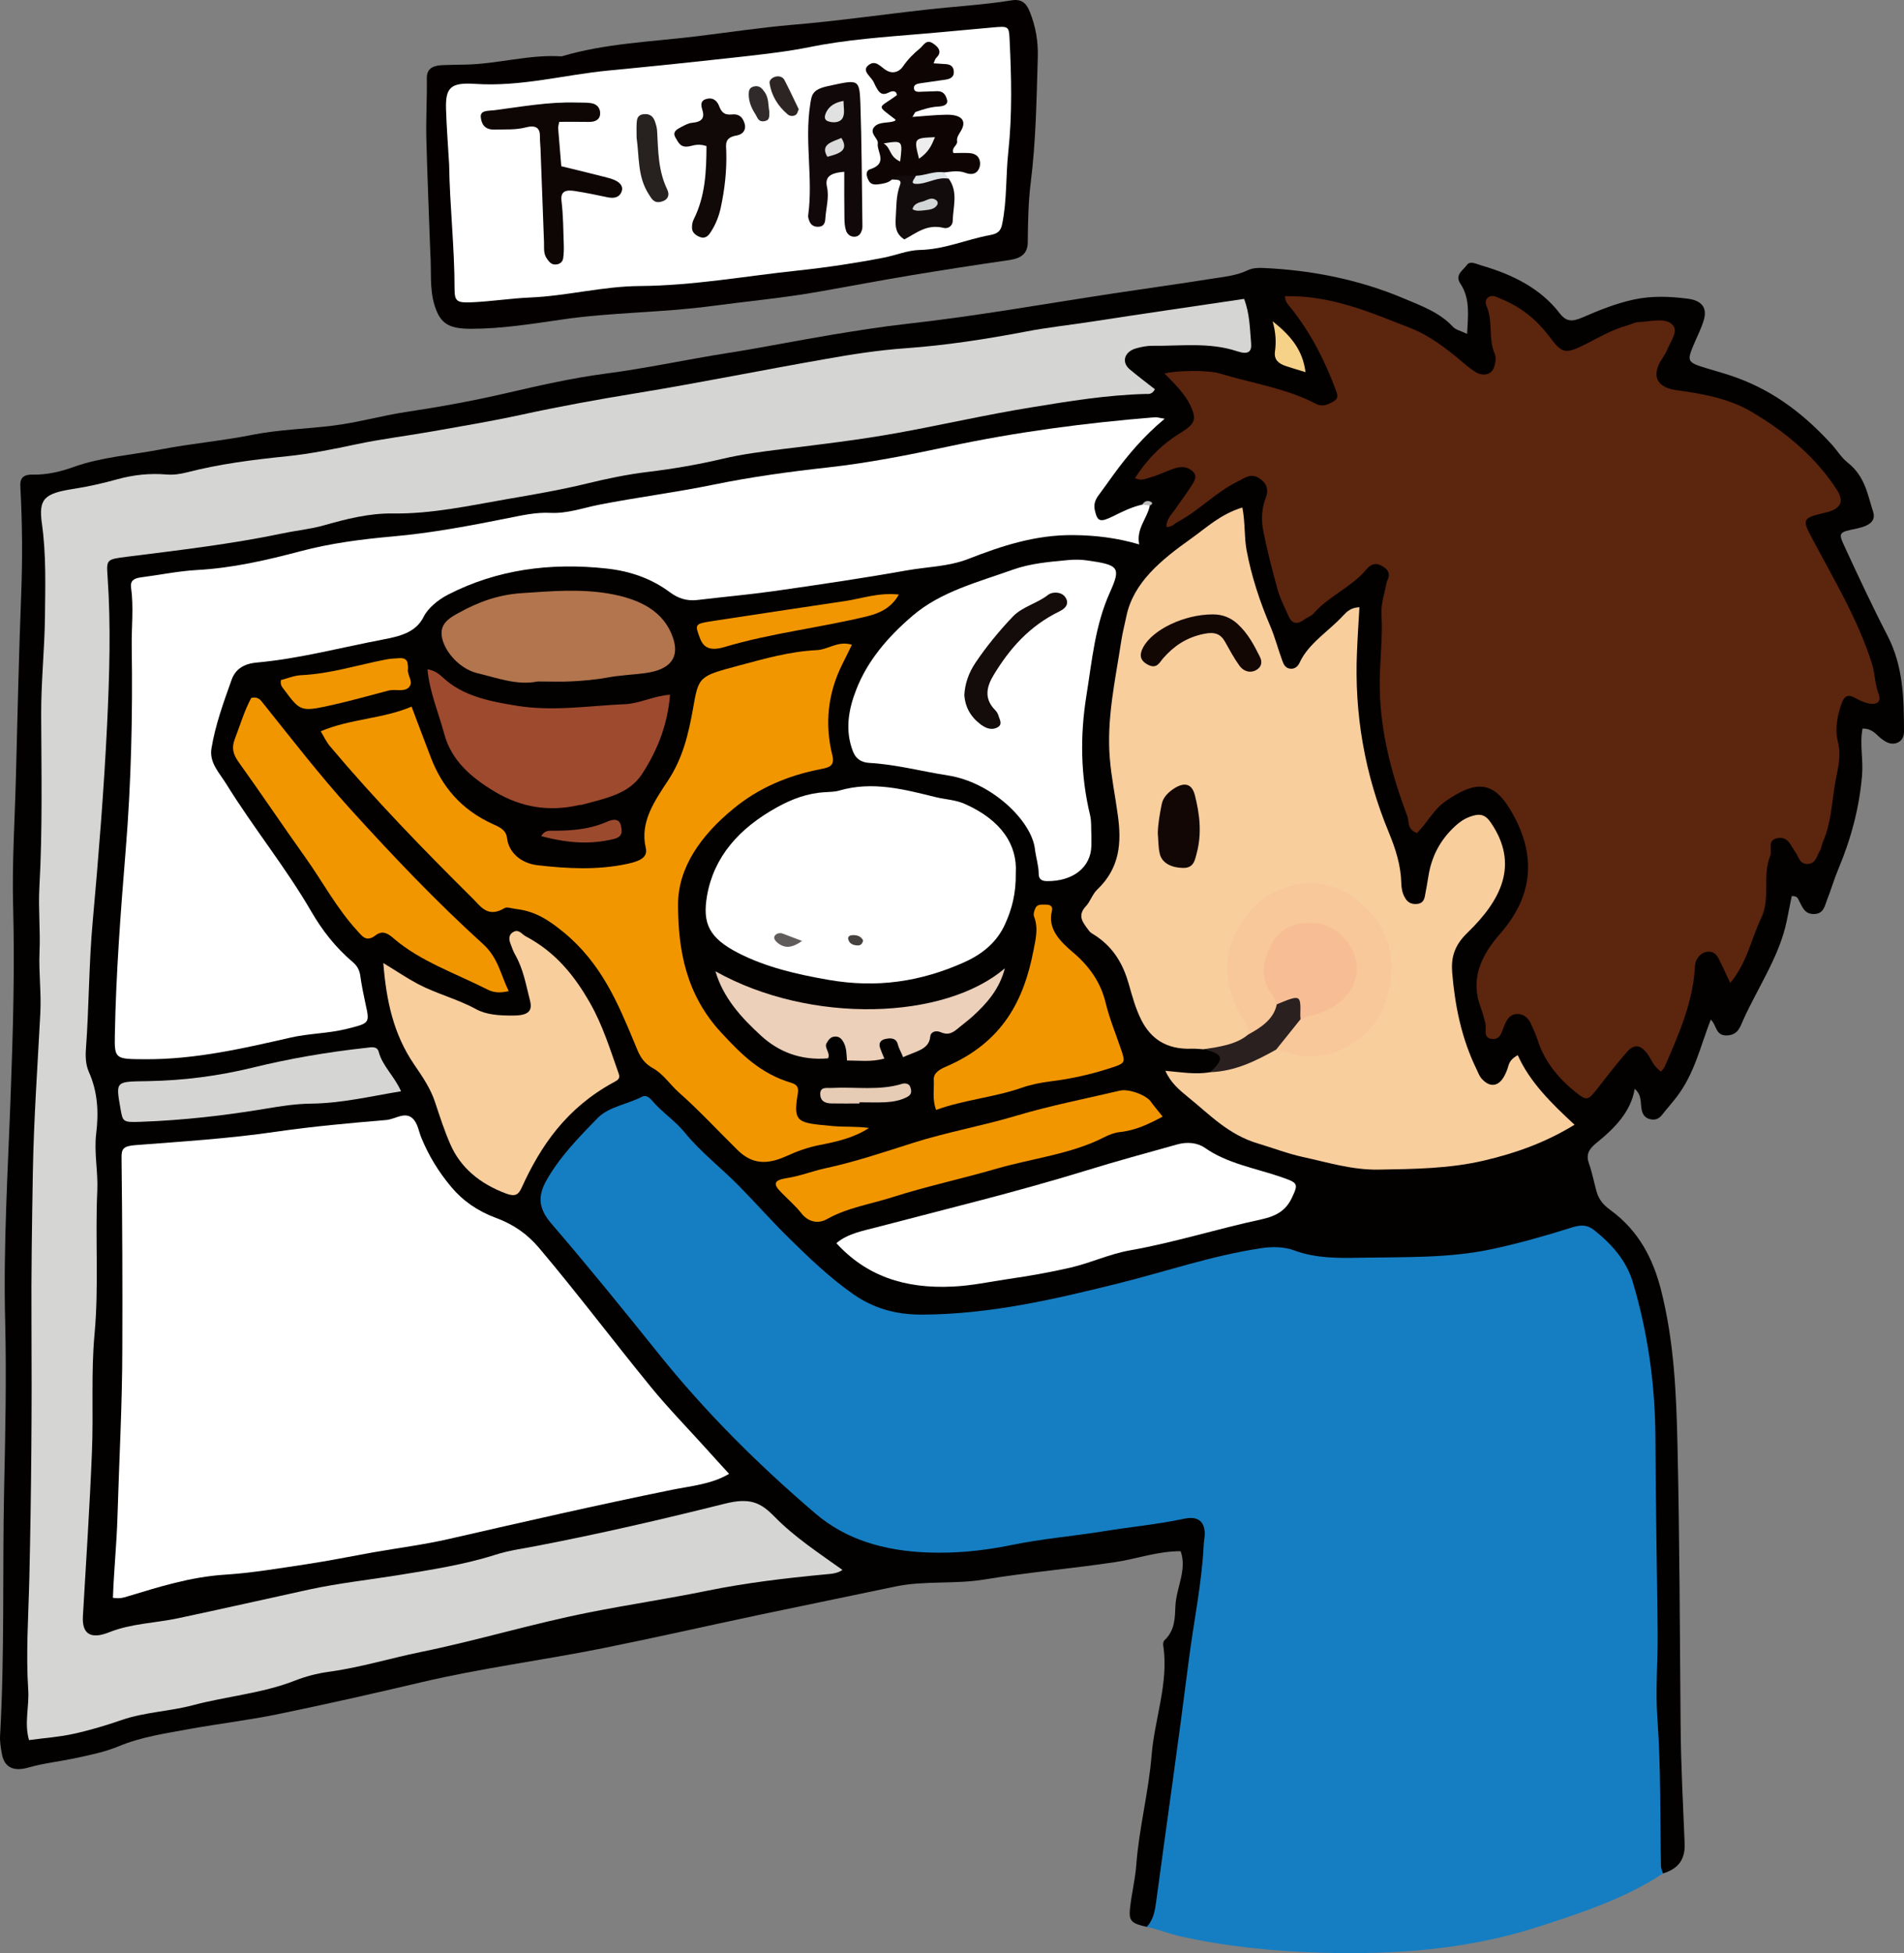 <?xml version="1.0" encoding="utf-8"?>
<!-- Generator: Adobe Illustrator 16.0.4, SVG Export Plug-In . SVG Version: 6.00 Build 0)  -->
<!DOCTYPE svg PUBLIC "-//W3C//DTD SVG 1.1//EN" "http://www.w3.org/Graphics/SVG/1.1/DTD/svg11.dtd">
<svg version="1.1" id="レイヤー_1" xmlns="http://www.w3.org/2000/svg" xmlns:xlink="http://www.w3.org/1999/xlink" x="0px"
	 y="0px" width="110.199px" height="113.027px" viewBox="0 0 110.199 113.027" enable-background="new 0 0 110.199 113.027"
	 xml:space="preserve">
<rect x="0" y="0" width="110.199" height="113.027" fill="#808080" stroke="none"/>
<path fill-rule="evenodd" clip-rule="evenodd" fill="#030000" d="M66.375,111.508c-0.871-0.189-1.047-0.336-0.977-1.028
	c0.084-0.846,0.301-1.684,0.365-2.526c0.156-2.134,0.715-4.234,0.887-6.356c0.168-2.125,1.004-4.208,0.676-6.362
	c-0.018-0.104,0-0.246,0.076-0.319c0.615-0.582,0.598-1.32,0.629-1.989c0.051-1.055,0.684-2.078,0.303-3.16
	c-1.344-0.002-2.533,0.442-3.787,0.632c-2.514,0.375-5.061,0.591-7.557,1.003c-1.723,0.288-3.479,0.055-5.174,0.41
	c-2.643,0.558-5.289,1.093-7.93,1.651c-2.996,0.633-5.971,1.312-8.971,1.914c-3.496,0.703-7.064,1.157-10.525,1.974
	c-2.754,0.65-5.51,1.272-8.287,1.843c-1.674,0.348-3.396,0.547-5.086,0.854c-1.41,0.258-2.854,0.465-4.141,1.006
	c-0.828,0.345-1.703,0.515-2.57,0.702c-0.879,0.183-1.783,0.28-2.652,0.528c-0.883,0.256-1.4-0.016-1.541-0.768
	c-0.066-0.362-0.131-0.735-0.107-1.103c0.268-4.725,0.133-9.455,0.232-14.184c0.07-3.248,0.141-6.498,0.062-9.742
	c-0.113-4.399,0.16-8.779,0.32-13.174c0.135-3.637,0.238-7.276,0.139-10.922c-0.064-2.467,0.098-4.936,0.162-7.406
	c0.094-3.538,0.168-7.078,0.307-10.617c0.08-2.064,0.064-4.127-0.049-6.188c-0.023-0.406,0.055-0.732,0.721-0.714
	c0.836,0.014,1.629-0.178,2.375-0.448c1.613-0.576,3.355-0.687,5.041-1.014c1.762-0.339,3.568-0.495,5.338-0.85
	c1.49-0.295,3.068-0.332,4.602-0.521c1.445-0.177,2.807-0.575,4.236-0.791c1.963-0.295,3.918-0.651,5.838-1.098
	c1.887-0.436,3.775-0.867,5.709-1.122c2.395-0.312,4.729-0.824,7.104-1.197c2.014-0.317,4.004-0.722,6.018-1.056
	c1.43-0.234,2.863-0.465,4.309-0.627c4.02-0.446,7.985-1.157,11.971-1.763c1.883-0.286,3.773-0.543,5.65-0.843
	c0.709-0.114,1.453-0.177,2.094-0.484c0.295-0.143,0.605-0.16,0.924-0.146c2.861,0.129,5.572,0.684,8.119,1.754
	c1.053,0.44,2.119,0.837,2.857,1.643c0.162,0.182,0.498,0.258,0.828,0.417c0.051-1.055,0.193-2.03-0.393-2.914
	c-0.336-0.504,0.166-0.765,0.381-1.073c0.188-0.265,0.572-0.048,0.867,0.037c1.855,0.534,3.439,1.373,4.492,2.745
	c0.377,0.495,0.715,0.524,1.33,0.255c0.949-0.411,1.91-0.806,2.975-1.037c1.061-0.228,2.092-0.178,3.117-0.049
	c0.84,0.11,1.135,0.55,0.932,1.232c-0.146,0.501-0.4,0.979-0.604,1.472c-0.385,0.936-0.35,0.987,0.834,1.344
	c0.553,0.166,1.111,0.319,1.652,0.516c2.312,0.841,4.027,2.243,5.512,3.861c0.324,0.354,0.562,0.773,0.951,1.077
	c0.984,0.782,1.131,1.83,1.451,2.822c0.168,0.521-0.17,0.813-0.945,0.977c-1.045,0.22-1.082,0.228-0.701,1.05
	c0.795,1.722,1.598,3.443,2.475,5.138c0.926,1.793,0.955,3.665,0.961,5.552c0,0.279-0.098,0.547-0.402,0.662
	c-0.385,0.145-0.691-0.066-0.961-0.281c-0.277-0.226-0.48-0.551-1.037-0.543c-0.174,0.911,0.055,1.816-0.029,2.719
	c-0.156,1.858-0.631,3.645-1.367,5.396c-0.25,0.595-0.422,1.208-0.66,1.803c-0.135,0.338-0.182,0.806-0.76,0.814
	c-0.553,0.009-0.674-0.433-0.855-0.761c-0.076-0.136-0.088-0.285-0.426-0.281c-0.094,0.467-0.191,0.953-0.291,1.444
	c-0.416,2.025-1.65,3.814-2.51,5.709c-0.174,0.377-0.275,0.847-0.873,0.909c-0.762,0.077-0.65-0.587-1.014-0.909
	c-0.602,1.542-0.934,3.119-1.982,4.485c-0.266,0.345-0.557,0.67-0.826,1.013c-0.158,0.203-0.357,0.336-0.672,0.27
	c-0.303-0.062-0.436-0.245-0.5-0.478c-0.119-0.416,0.039-0.89-0.422-1.285c-0.215,1.309-1.141,2.266-2.211,3.128
	c-0.449,0.364-0.613,0.676-0.445,1.167c0.189,0.529,0.293,1.08,0.439,1.615c0.119,0.435,0.342,0.765,0.799,1.095
	c1.678,1.225,2.477,2.841,2.936,4.609c0.76,2.982,0.893,5.991,0.959,9.028c0.123,5.39,0.135,10.781,0.18,16.173
	c0.016,2.285,0.143,4.573,0.234,6.862c0.031,0.8-0.256,1.429-1.254,1.728c-0.658-0.363-0.461-0.923-0.482-1.42
	c-0.379-8.016-0.221-16.031-0.314-24.05c-0.027-2.879-0.4-5.754-1.334-8.555c-0.158-0.466-0.32-0.926-0.594-1.358
	c-0.949-1.516-1.768-1.898-3.672-1.272c-4.162,1.363-8.49,1.365-12.854,1.293c-0.23-0.004-0.473,0.021-0.68-0.048
	c-2.498-0.861-4.816-0.237-7.191,0.444c-3.967,1.144-7.988,2.16-12.141,2.781c-3.618,0.537-6.827,0.146-9.434-2.33
	c-2.906-2.758-5.615-5.643-8.465-8.435c-1.795-1.755-2.947-1.8-4.736,0.003c-0.83,0.837-1.582,1.728-2.205,2.672
	c-0.535,0.802-0.59,1.581,0.07,2.399c4.059,5.016,7.977,10.104,12.811,14.674c0.834,0.787,1.727,1.527,2.635,2.26
	c2.725,2.203,6.117,2.354,9.6,1.82c3.641-0.562,7.301-1.052,10.924-1.665c1.234-0.21,1.877,0.255,1.932,1.339
	c0.049,0.998-0.172,1.989-0.318,2.977c-0.807,5.431-1.459,10.871-2.326,16.295c-0.084,0.552-0.014,1.111-0.104,1.658
	C67.271,110.523,67.187,111.163,66.375,111.508z"/>
<path fill-rule="evenodd" clip-rule="evenodd" fill="#157EC2" d="M66.375,111.508c0.395-0.435,0.469-0.941,0.541-1.461
	c0.629-4.658,1.299-9.312,1.889-13.974c0.283-2.239,0.76-4.459,0.865-6.715c0.012-0.222,0.068-0.441,0.059-0.661
	c-0.035-0.683-0.422-0.979-1.234-0.8c-1.504,0.321-3.047,0.462-4.568,0.71c-1.791,0.289-3.611,0.441-5.381,0.803
	c-1.607,0.331-3.209,0.496-4.874,0.432c-2.521-0.097-4.719-0.752-6.469-2.247c-3.359-2.867-6.416-5.927-9.074-9.242
	c-2.033-2.534-4.082-5.061-6.213-7.539c-0.713-0.825-0.818-1.534-0.322-2.444c0.754-1.371,1.881-2.529,3.012-3.684
	c0.637-0.646,1.725-0.784,2.557-1.221c0.209-0.113,0.418,0.037,0.559,0.207c0.562,0.669,1.352,1.184,1.912,1.871
	c0.9,1.11,2.1,2.038,3.123,3.074c0.992,1.008,1.914,2.059,2.926,3.049c1.152,1.134,2.328,2.265,3.705,3.23
	c1.137,0.791,2.4,1.187,3.99,1.181c3.948-0.021,7.639-0.886,11.35-1.807c2.736-0.684,5.385-1.597,8.219-2.031
	c0.703-0.11,1.379-0.095,1.988,0.131c1.215,0.45,2.525,0.44,3.771,0.414c2.537-0.046,5.1,0.038,7.596-0.487
	c1.582-0.335,3.125-0.777,4.646-1.254c0.553-0.178,0.922-0.178,1.336,0.158c1.055,0.845,1.861,1.792,2.217,2.989
	c0.893,2.993,1.303,6.023,1.311,9.101c0.01,3.763,0.096,7.526,0.127,11.293c0.01,1.621-0.131,3.255-0.012,4.874
	c0.203,2.84,0.154,5.684,0.205,8.525c0.002,0.146,0.074,0.288,0.117,0.433c-2.182,1.448-4.764,2.301-7.346,3.128
	c-4.008,1.28-8.205,1.587-12.488,1.456c-2.756-0.083-5.447-0.353-8.105-0.948C67.642,111.902,67.035,111.646,66.375,111.508z"/>
<path fill-rule="evenodd" clip-rule="evenodd" fill="#050000" d="M24.903,14.591c-0.072-2.125-0.172-4.375-0.229-6.621
	c-0.025-1.141,0.047-2.285,0.029-3.424c-0.012-0.521,0.277-0.747,0.877-0.776c0.457-0.02,0.912-0.023,1.369-0.032
	c1.873-0.038,3.67-0.596,5.557-0.477c2.506-0.748,5.168-0.842,7.771-1.155c1.846-0.224,3.68-0.504,5.541-0.666
	c2.631-0.219,5.244-0.6,7.867-0.889c1.625-0.182,3.26-0.271,4.872-0.532c0.66-0.109,0.895,0.283,1.049,0.673
	c0.344,0.848,0.486,1.734,0.459,2.611c-0.072,2.43-0.105,4.865-0.412,7.293c-0.139,1.129-0.156,2.275-0.168,3.415
	c-0.006,0.634-0.332,0.935-1.094,1.043c-1.877,0.272-3.752,0.562-5.622,0.871c-1.787,0.299-3.562,0.635-5.346,0.95
	c-2.088,0.371-4.217,0.564-6.322,0.847c-2.834,0.375-5.717,0.351-8.564,0.768c-1.727,0.248-3.49,0.54-5.277,0.538
	c-1.297-0.002-1.773-0.304-2.102-1.337C24.847,16.706,24.981,15.707,24.903,14.591z"/>
<path fill-rule="evenodd" clip-rule="evenodd" fill="#5C250E" d="M74.371,17.137c2.725-0.049,4.988,0.962,7.27,1.851
	c1.135,0.446,2.076,1.191,2.971,1.938c0.252,0.214,0.502,0.434,0.797,0.608c0.453,0.267,0.922,0.142,1.066-0.284
	c0.074-0.243,0.133-0.538,0.039-0.766c-0.387-0.888-0.092-1.845-0.461-2.729c-0.07-0.174-0.119-0.38,0.057-0.527
	c0.25-0.216,0.514-0.032,0.74,0.058c1.23,0.487,2.127,1.269,2.826,2.194c0.74,0.979,0.898,1.044,2.129,0.42
	c0.771-0.392,1.504-0.827,2.381-1.068c0.223-0.057,0.428-0.183,0.641-0.193c0.676-0.018,1.531-0.282,1.965,0.146
	c0.379,0.376-0.104,0.971-0.299,1.452c-0.123,0.312-0.379,0.594-0.506,0.906c-0.324,0.786,0.049,1.304,1.064,1.44
	c1.541,0.207,3.041,0.489,4.33,1.252c2.057,1.216,3.76,2.685,4.939,4.521c0.441,0.691,0.215,1.11-0.715,1.321
	c-1.256,0.288-1.295,0.392-0.799,1.336c1.277,2.434,2.734,4.816,3.539,7.403c0.18,0.575,0.162,1.163,0.383,1.736
	c0.193,0.502-0.148,0.698-0.744,0.512c-0.215-0.065-0.416-0.162-0.6-0.268c-0.447-0.253-0.645-0.089-0.779,0.266
	c-0.277,0.755-0.418,1.549-0.225,2.297c0.221,0.871-0.061,1.672-0.189,2.498c-0.176,1.095-0.219,2.205-0.682,3.257
	c-0.072,0.173-0.082,0.368-0.184,0.53c-0.174,0.282-0.221,0.725-0.682,0.755c-0.5,0.023-0.543-0.439-0.744-0.708
	c-0.256-0.339-0.387-0.881-0.99-0.791c-0.68,0.101-0.309,0.675-0.453,1.026c-0.473,1.179,0.033,2.449-0.525,3.608
	c-0.584,1.221-0.803,2.562-1.789,3.751c-0.246-0.523-0.443-0.968-0.668-1.402c-0.105-0.206-0.258-0.415-0.578-0.408
	c-0.375,0.004-0.566,0.236-0.699,0.468c-0.096,0.16-0.096,0.356-0.107,0.54c-0.135,1.974-0.936,3.81-1.742,5.647
	c-0.043,0.103-0.137,0.188-0.213,0.283c-0.492-0.342-0.566-0.775-0.844-1.104c-0.396-0.468-0.732-0.487-1.15-0.006
	c-0.631,0.72-1.201,1.477-1.787,2.218c-0.457,0.577-0.547,0.572-1.188,0.062c-1.057-0.854-1.812-1.846-2.18-3.021
	c-0.092-0.285-0.217-0.562-0.346-0.842c-0.141-0.328-0.365-0.645-0.838-0.637c-0.406,0.01-0.578,0.306-0.707,0.6
	c-0.152,0.339-0.219,0.877-0.711,0.844c-0.59-0.041-0.326-0.591-0.418-0.928c-0.08-0.284-0.143-0.576-0.25-0.857
	c-0.629-1.614-0.053-2.985,1.121-4.322c2.004-2.289,2.064-4.707,0.549-7.207c-0.992-1.639-2.012-1.629-3.703-0.458
	c-0.73,0.501-1.066,1.268-1.678,1.852c-0.584-0.221-0.434-0.667-0.555-0.99c-0.908-2.401-1.545-4.82-1.592-7.369
	c-0.027-1.431,0.184-2.851,0.1-4.281c-0.041-0.611,0.182-1.236,0.297-1.857c0.021-0.106,0.094-0.208,0.117-0.316
	c0.072-0.348-0.186-0.565-0.523-0.704c-0.367-0.15-0.617,0.084-0.793,0.292c-0.822,0.986-2.193,1.545-3.031,2.524
	c-0.117,0.145-0.365,0.218-0.533,0.343c-0.432,0.331-0.725,0.229-0.908-0.183c-0.232-0.521-0.502-1.039-0.646-1.574
	c-0.318-1.147-0.617-2.301-0.838-3.462c-0.111-0.615-0.066-1.248,0.172-1.864c0.158-0.406,0.059-0.811-0.406-1.099
	c-0.498-0.312-0.857,0.021-1.23,0.197c-1.297,0.636-2.199,1.66-3.467,2.335c-0.184,0.097-0.293,0.284-0.654,0.302
	c-0.035-0.423,0.291-0.725,0.514-1.045c0.281-0.423,0.602-0.829,0.873-1.257c0.201-0.32,0.5-0.672,0.029-1.002
	c-0.42-0.296-0.854-0.138-1.275,0.029c-0.371,0.145-0.732,0.309-1.119,0.416c-0.242,0.067-0.496,0.201-0.848,0.029
	c0.652-1.02,1.486-1.911,2.629-2.615c0.855-0.523,0.955-0.788,0.58-1.589c-0.332-0.695-0.924-1.267-1.496-1.849
	c0.643-0.19,2.529-0.207,3.17-0.012c1.869,0.571,3.879,0.859,5.59,1.762c0.367,0.197,0.703,0.045,1.01-0.134
	c0.34-0.191,0.225-0.435,0.129-0.692c-0.621-1.667-1.426-3.267-2.6-4.736C74.552,17.619,74.367,17.454,74.371,17.137z"/>
<path fill-rule="evenodd" clip-rule="evenodd" fill="#D5D5D3" d="M48.761,90.852c-0.328,0.226-0.697,0.226-1.051,0.263
	c-2.266,0.214-4.527,0.485-6.734,0.932c-2.289,0.47-4.615,0.813-6.91,1.27c-3.281,0.651-6.438,1.617-9.697,2.282
	c-1.793,0.365-3.531,0.905-5.373,1.153c-0.662,0.092-1.332,0.271-1.938,0.509c-1.873,0.736-3.945,0.9-5.893,1.42
	c-1.33,0.355-2.775,0.395-4.094,0.847c-0.914,0.315-1.846,0.597-2.805,0.807c-0.824,0.186-1.691,0.241-2.586,0.364
	c-0.285-0.986,0.016-1.938-0.045-2.883c-0.143-2.172,0.014-4.351,0.064-6.519c0.113-4.907,0.152-9.816,0.123-14.727
	c-0.018-2.922,0.031-5.841,0.08-8.757c0.055-3.065,0.273-6.126,0.432-9.188c0.062-1.179-0.098-2.366-0.047-3.53
	c0.057-1.252-0.076-2.496-0.008-3.745c0.186-3.325,0.117-6.651,0.104-9.979c-0.008-1.887,0.195-3.767,0.219-5.648
	c0.018-1.81,0.078-3.621-0.178-5.43c-0.197-1.43,0.129-1.741,1.869-2.007c0.855-0.133,1.689-0.326,2.504-0.552
	c0.922-0.254,1.867-0.356,2.834-0.275c0.418,0.034,0.811-0.026,1.211-0.128c1.873-0.483,3.811-0.729,5.756-0.926
	c1.365-0.141,2.689-0.41,4.012-0.692c1.453-0.309,2.947-0.488,4.418-0.749c1.693-0.298,3.391-0.583,5.062-0.944
	c2.242-0.49,4.502-0.902,6.779-1.272c3.668-0.602,7.299-1.341,10.957-1.979c1.504-0.268,3.033-0.506,4.566-0.614
	c2.367-0.169,4.667-0.528,6.973-0.965c1.271-0.246,2.59-0.385,3.881-0.586c2.895-0.449,5.801-0.867,8.758-1.307
	c0.332,0.859,0.332,1.71,0.406,2.543c0.053,0.545-0.18,0.697-0.822,0.483c-1.596-0.528-3.246-0.293-4.881-0.312
	c-0.314-0.004-0.643,0.062-0.943,0.146c-0.684,0.187-0.875,0.794-0.383,1.212c0.486,0.412,1.012,0.801,1.461,1.157
	c-0.166,0.318-0.375,0.271-0.537,0.273c-2.248,0.058-4.426,0.418-6.621,0.777c-2.598,0.42-5.137,1.007-7.719,1.475
	c-2.215,0.402-4.457,0.666-6.701,0.941c-1.166,0.145-2.348,0.298-3.477,0.567c-1.406,0.332-2.834,0.574-4.264,0.748
	c-1.229,0.147-2.426,0.4-3.578,0.681c-1.525,0.372-3.096,0.637-4.631,0.902c-2.156,0.373-4.322,0.856-6.58,0.825
	c-1.367-0.02-2.695,0.321-3.982,0.686c-0.781,0.221-1.594,0.298-2.383,0.464c-2.965,0.621-5.99,0.973-9.016,1.354
	c-1.209,0.151-1.193,0.16-1.125,1.167C6.425,36.235,6.333,39.08,6.2,41.92c-0.184,3.798-0.492,7.594-0.832,11.383
	c-0.227,2.47-0.213,4.944-0.395,7.412c-0.033,0.433-0.01,0.902,0.164,1.303c0.525,1.175,0.58,2.355,0.43,3.585
	c-0.133,1.094,0.115,2.196,0.064,3.311c-0.127,2.753,0.096,5.511-0.158,8.279c-0.211,2.269-0.055,4.562-0.152,6.846
	c-0.127,3.171-0.34,6.333-0.523,9.501c-0.055,1,0.432,1.359,1.535,0.914c1.266-0.504,2.648-0.525,3.963-0.804
	c2.553-0.539,5.09-1.118,7.639-1.673c1.682-0.362,3.393-0.548,5.09-0.82c1.916-0.312,3.834-0.604,5.666-1.189
	c0.754-0.243,1.57-0.35,2.348-0.501c3.674-0.706,7.309-1.547,10.906-2.447c1.48-0.372,2.086-0.067,2.904,0.771
	C45.968,88.938,47.394,89.876,48.761,90.852z"/>
<path fill-rule="evenodd" clip-rule="evenodd" fill="#FFFFFF" d="M6.536,92.466c0.053-1.558,0.215-3.103,0.262-4.653
	c0.094-3.241,0.277-6.484,0.281-9.732c0.014-3.693,0-7.386-0.045-11.078C7.03,66.51,7.11,66.324,7.819,66.27
	c2.725-0.211,5.459-0.381,8.164-0.778c2.109-0.306,4.248-0.498,6.377-0.678c0.51-0.044,1.08-0.507,1.52-0.09
	c0.305,0.285,0.35,0.743,0.508,1.121c0.416,1.017,0.99,1.966,1.738,2.854c0.662,0.792,1.518,1.387,2.566,1.776
	c1.059,0.39,1.838,0.955,2.504,1.738c2.229,2.638,4.281,5.367,6.459,8.032c1.027,1.258,2.188,2.445,3.287,3.665
	c0.398,0.446,0.807,0.889,1.256,1.382c-1.008,0.602-2.217,0.703-3.307,0.923c-4.326,0.879-8.619,1.864-12.912,2.846
	c-1.439,0.33-2.924,0.519-4.387,0.774c-1.289,0.233-2.57,0.493-3.863,0.688c-1.572,0.235-3.139,0.503-4.725,0.605
	c-1.992,0.13-3.801,0.706-5.627,1.258C7.161,92.45,6.962,92.527,6.536,92.466z"/>
<path fill-rule="evenodd" clip-rule="evenodd" fill="#FFFFFF" d="M66.548,29.253c-0.135,0.731-0.803,1.343-0.613,2.252
	c-1.32-0.386-2.533-0.524-3.797-0.539c-2.225-0.022-4.176,0.632-6.094,1.379c-1.143,0.447-2.377,0.454-3.565,0.665
	c-2.531,0.452-5.086,0.826-7.637,1.191c-1.482,0.21-2.982,0.341-4.469,0.52c-0.643,0.075-1.139-0.104-1.604-0.449
	c-1.033-0.77-2.252-1.217-3.654-1.37c-3.281-0.36-6.367,0.065-9.172,1.504c-0.592,0.304-1.178,0.788-1.43,1.3
	c-0.455,0.914-1.414,1.124-2.348,1.303c-2.43,0.463-4.812,1.104-7.309,1.334c-0.762,0.068-1.236,0.396-1.451,0.995
	c-0.467,1.31-0.943,2.614-1.166,3.976c-0.139,0.813,0.461,1.415,0.857,2.054c1.543,2.499,3.449,4.84,4.916,7.374
	c0.611,1.054,1.387,2.075,2.408,2.936c0.271,0.23,0.389,0.479,0.432,0.786c0.076,0.55,0.188,1.097,0.305,1.638
	c0.248,1.125,0.248,1.11-1.137,1.451c-1.049,0.257-2.137,0.25-3.203,0.493c-2.756,0.629-5.527,1.272-8.447,1.252
	c-1.689-0.01-1.752,0-1.723-1.399c0.066-3.578,0.338-7.147,0.629-10.721c0.318-3.907,0.406-7.825,0.348-11.743
	c-0.018-1.145,0.121-2.29-0.039-3.435c-0.049-0.365,0.129-0.532,0.584-0.589c1.08-0.138,2.133-0.362,3.242-0.425
	c2.049-0.111,4.033-0.571,5.967-1.083c1.752-0.465,3.549-0.698,5.359-0.859c2.268-0.2,4.477-0.623,6.682-1.062
	c0.799-0.159,1.592-0.344,2.432-0.302c0.98,0.049,1.887-0.285,2.803-0.467c2.215-0.435,4.465-0.716,6.674-1.172
	c2.162-0.442,4.379-0.746,6.59-0.99c2.359-0.263,4.662-0.718,6.945-1.206c3.944-0.843,7.936-1.37,11.985-1.697
	c0.119-0.009,0.244,0.037,0.562,0.085c-1.219,1.015-2.131,2.095-2.955,3.225c-0.299,0.415-0.594,0.829-0.896,1.237
	c-0.191,0.265-0.264,0.532-0.189,0.846c0.146,0.646,0.301,0.702,1.045,0.339c0.537-0.269,1.08-0.539,1.701-0.68
	C66.275,29.136,66.421,29.154,66.548,29.253z"/>
<path fill-rule="evenodd" clip-rule="evenodd" fill="#F9CE9D" d="M69.66,60.723c-0.225-0.012-0.453-0.044-0.678-0.034
	c-1.5,0.057-2.385-0.604-2.918-1.647c-0.346-0.684-0.537-1.405-0.742-2.127c-0.307-1.055-0.818-2.032-1.891-2.752
	c-0.145-0.094-0.314-0.177-0.402-0.301c-0.324-0.441-0.717-0.848-0.18-1.419c0.256-0.27,0.367-0.682,0.65-0.957
	c1.336-1.268,1.412-2.75,1.201-4.286c-0.145-1.101-0.375-2.188-0.465-3.295c-0.197-2.311,0.32-4.563,0.664-6.833
	c0.072-0.476,0.199-0.945,0.295-1.415c0.402-1.948,2.018-3.261,3.734-4.481c0.896-0.633,1.693-1.413,2.977-1.808
	c0.17,0.869,0.1,1.677,0.244,2.469c0.281,1.506,0.758,2.956,1.367,4.386c0.285,0.662,0.455,1.352,0.705,2.021
	c0.074,0.205,0.178,0.452,0.51,0.456c0.248,0.004,0.412-0.18,0.484-0.344c0.506-1.117,1.684-1.82,2.521-2.729
	c0.227-0.245,0.451-0.462,0.945-0.487c-0.049,0.863-0.107,1.719-0.141,2.577c-0.158,3.57,0.434,7.056,1.84,10.453
	c0.391,0.94,0.699,1.913,0.723,2.922c0.008,0.3,0.053,0.587,0.215,0.861c0.121,0.214,0.293,0.367,0.617,0.363
	c0.352-0.001,0.477-0.186,0.527-0.418c0.082-0.399,0.145-0.804,0.213-1.203c0.174-1.084,0.646-2.064,1.551-2.892
	c0.248-0.229,0.514-0.417,0.859-0.542c0.539-0.197,0.865-0.149,1.197,0.339c1.674,2.438,0.582,4.509-1.355,6.384
	c-0.76,0.735-0.949,1.432-0.877,2.311c0.162,1.923,0.537,3.804,1.42,5.605c0.082,0.171,0.143,0.354,0.27,0.505
	c0.461,0.537,0.973,0.497,1.309-0.108c0.117-0.199,0.197-0.415,0.256-0.628c0.068-0.229,0.193-0.414,0.539-0.607
	c0.691,1.551,1.951,2.794,3.287,4.026c-1.635,1.006-3.354,1.632-5.211,2.067c-2.012,0.477-4.059,0.495-6.119,0.531
	c-1.537,0.028-2.957-0.419-4.408-0.734c-0.875-0.19-1.707-0.517-2.561-0.77c-1.75-0.516-2.826-1.691-4.074-2.695
	c-0.514-0.418-1.018-0.847-1.307-1.519c0.918,0.079,1.75,0.229,2.582,0.08c1.316-0.46,2.551-1.048,3.877-1.486
	c0.324-0.036,0.639,0.024,0.941,0.101c1.504,0.394,2.705-0.075,3.703-0.929c2.275-1.941,2.018-5.764-0.477-7.53
	c-1.479-1.048-3.441-0.944-4.914,0.256c-1.693,1.381-2.232,3.937-1.232,5.796c0.287,0.535,0.744,1.038,0.504,1.68
	C71.826,60.916,70.648,60.596,69.66,60.723z"/>
<path fill-rule="evenodd" clip-rule="evenodd" fill="#F29600" d="M18.563,42.32c1.695-0.726,3.594-0.716,5.258-1.429
	c0.375,0.991,0.742,1.978,1.119,2.955c0.629,1.635,1.709,2.998,3.609,3.855c0.404,0.179,0.742,0.342,0.797,0.802
	c0.098,0.829,0.799,1.458,1.779,1.569c1.713,0.197,3.441,0.288,5.15-0.074c0.604-0.133,1.25-0.312,1.1-0.928
	c-0.35-1.492,0.502-2.707,1.305-3.926c0.85-1.299,1.174-2.701,1.428-4.126c0.33-1.893,0.336-1.879,2.648-2.5
	c1.479-0.396,2.941-0.817,4.512-0.895c0.678-0.032,1.219-0.559,2.037-0.312c-0.176,0.367-0.352,0.729-0.537,1.091
	c-0.865,1.715-1.043,3.506-0.596,5.298c0.15,0.609-0.145,0.708-0.666,0.808c-1.953,0.378-3.639,1.122-5.047,2.283
	c-1.896,1.551-3.219,3.421-3.215,5.562c0,2.609,0.453,5.218,2.531,7.44c1.115,1.198,2.225,2.335,4.027,2.872
	c0.473,0.139,0.404,0.446,0.354,0.74c-0.264,1.595,0.084,1.574,2.002,1.757c0.699,0.066,1.41,0.011,2.137,0.113
	c-0.852,0.561-1.855,0.794-2.848,0.985c-0.684,0.134-1.295,0.354-1.887,0.624c-1.178,0.542-2.035,0.49-2.871-0.33
	c-1.127-1.11-2.189-2.262-3.389-3.326c-0.518-0.457-0.893-1.062-1.502-1.407c-0.693-0.386-0.842-0.906-1.072-1.457
	c-0.961-2.308-1.916-4.616-4.107-6.416c-0.779-0.635-1.594-1.217-2.752-1.344c-0.223-0.028-0.533-0.134-0.658-0.056
	c-0.984,0.597-1.395-0.109-1.836-0.538c-2.885-2.859-5.697-5.761-8.266-8.815C18.886,42.937,18.749,42.627,18.563,42.32z"/>
<path fill-rule="evenodd" clip-rule="evenodd" fill="#FFFFFF" d="M58.791,50.518c0.018,1.212-0.234,2.118-0.627,2.977
	c-0.434,0.959-1.217,1.684-2.368,2.196c-2.486,1.112-5.033,1.509-7.865,1.01c-1.834-0.321-3.586-0.727-5.174-1.536
	c-1.723-0.878-2.115-1.727-1.834-3.339c0.395-2.227,1.826-3.885,4.072-5.121c0.824-0.453,1.727-0.805,2.754-0.86
	c0.271-0.02,0.559-0.017,0.812-0.091c1.939-0.569,3.787-0.068,5.605,0.379c0.557,0.134,1.145,0.151,1.688,0.396
	C57.957,47.467,58.888,48.892,58.791,50.518z"/>
<path fill-rule="evenodd" clip-rule="evenodd" fill="#FFFFFF" d="M63.166,48.332c0,0.169,0.008,0.393,0,0.613
	c-0.027,1.252-1.064,2.063-2.582,2.046c-0.381-0.005-0.463-0.192-0.467-0.428c-0.002-0.481-0.162-0.946-0.217-1.418
	c-0.184-1.645-2.516-3.884-5.042-4.271c-1.512-0.235-2.984-0.634-4.541-0.724c-0.5-0.031-0.795-0.258-0.953-0.672
	c-0.471-1.22-0.256-2.424,0.199-3.583c0.635-1.627,1.775-2.997,3.26-4.266c1.643-1.403,3.762-1.934,5.807-2.665
	c1.021-0.362,2.094-0.45,3.176-0.552c0.365-0.033,0.725-0.036,1.09,0.016c1.877,0.263,1.994,0.401,1.34,1.86
	c-0.865,1.924-1.031,3.948-1.355,5.951c-0.373,2.324-0.346,4.631,0.211,6.936C63.177,47.535,63.144,47.911,63.166,48.332z"/>
<path fill-rule="evenodd" clip-rule="evenodd" fill="#FFFFFF" d="M48.407,71.941c0.682-0.572,1.564-0.714,2.365-0.929
	c4.051-1.062,8.124-2.05,12.108-3.278c1.725-0.535,3.494-1.014,5.246-1.504c0.6-0.172,1.197-0.095,1.613,0.197
	c1.277,0.902,2.904,1.172,4.395,1.683c1.002,0.342,1.02,0.391,0.646,1.189c-0.332,0.711-0.844,1.063-1.785,1.269
	c-2.547,0.546-5.004,1.333-7.594,1.79c-1.184,0.207-2.258,0.726-3.445,0.999c-1.184,0.275-2.389,0.484-3.586,0.658
	c-1.061,0.156-2.107,0.386-3.213,0.438C52.341,74.595,50.124,73.824,48.407,71.941z"/>
<path fill-rule="evenodd" clip-rule="evenodd" fill="#F9CE9D" d="M22.185,55.731c0.807,0.492,1.383,0.885,2.012,1.218
	c1.062,0.56,2.289,0.867,3.346,1.446c0.613,0.337,1.359,0.375,2.104,0.376c0.885,0.004,1.201-0.221,1.025-0.883
	c-0.232-0.896-0.379-1.812-0.865-2.656c-0.111-0.201-0.184-0.413-0.262-0.624c-0.098-0.259-0.115-0.541,0.195-0.691
	c0.307-0.144,0.465,0.15,0.68,0.263c1.783,0.941,2.863,2.345,3.727,3.857c0.746,1.308,1.17,2.71,1.662,4.093
	c0.109,0.3-0.066,0.381-0.299,0.508c-2.736,1.49-4.223,3.683-5.318,6.096c-0.18,0.398-0.369,0.533-0.893,0.34
	c-1.568-0.585-2.652-1.532-3.225-2.833c-0.35-0.795-0.613-1.613-0.885-2.432c-0.254-0.794-0.73-1.494-1.217-2.205
	C22.772,59.848,22.36,57.923,22.185,55.731z"/>
<path fill-rule="evenodd" clip-rule="evenodd" fill="#F29600" d="M29.444,57.357c-0.58,0.13-0.906,0.07-1.236-0.096
	c-1.844-0.934-3.885-1.631-5.412-2.945c-0.277-0.24-0.621-0.522-1.047-0.196c-0.539,0.412-0.758,0.087-1.049-0.23
	c-1.23-1.338-2.027-2.875-3.055-4.31c-1.295-1.818-2.533-3.662-3.834-5.477c-0.318-0.447-0.42-0.815-0.221-1.336
	c0.312-0.808,0.547-1.629,0.953-2.38c0.414-0.089,0.539,0.131,0.684,0.31c1.658,2.069,3.271,4.164,5.076,6.154
	c2.426,2.672,4.916,5.301,7.646,7.773C28.841,55.434,28.966,56.389,29.444,57.357z"/>
<path fill-rule="evenodd" clip-rule="evenodd" fill="#9E4A2E" d="M24.741,38.731c0.445,0.071,0.697,0.296,0.932,0.512
	c1.131,1.036,2.639,1.341,4.244,1.6c2.111,0.339,4.188-0.003,6.273-0.094c0.854-0.036,1.621-0.48,2.588-0.543
	c-0.129,1.639-0.676,3.152-1.631,4.605c-0.764,1.161-2.141,1.396-3.467,1.762c-0.043,0.013-0.096,0-0.139,0.01
	c-1.787,0.418-3.396,0.127-4.883-0.755c-1.436-0.854-2.535-1.849-2.939-3.331C25.386,41.25,24.858,40.039,24.741,38.731z"/>
<path fill-rule="evenodd" clip-rule="evenodd" fill="#B3754D" d="M31.122,39.437c-1.178,0.244-2.326-0.202-3.492-0.479
	c-1.137-0.272-2.072-1.467-2.074-2.314c-0.004-0.642,0.549-0.935,1.027-1.196c1.084-0.6,2.252-1.037,3.637-1.124
	c1.689-0.115,3.357-0.256,5.031,0.03c1.803,0.313,3.186,1.029,3.703,2.562c0.385,1.141-0.154,1.847-1.623,2.038
	c-0.717,0.097-1.449,0.12-2.162,0.254c-0.664,0.122-1.354,0.184-2.033,0.221C32.501,39.464,31.86,39.437,31.122,39.437z"/>
<path fill-rule="evenodd" clip-rule="evenodd" fill="#F29600" d="M67.292,64.617c-0.791,0.425-1.559,0.8-2.49,0.898
	c-0.309,0.035-0.619,0.156-0.881,0.291c-1.916,0.982-4.162,1.226-6.25,1.827c-1.995,0.583-4.051,1.018-6.034,1.653
	c-1.256,0.4-2.605,0.607-3.758,1.256c-0.535,0.307-1.104,0.174-1.5-0.333c-0.34-0.433-0.785-0.812-1.176-1.217
	c-0.469-0.472-0.424-0.698,0.338-0.816c0.768-0.117,1.453-0.397,2.197-0.56c1.762-0.378,3.441-0.95,5.139-1.487
	c1.947-0.616,3.999-0.979,5.961-1.567c1.949-0.582,3.979-0.976,5.977-1.447c0.479-0.111,1.406,0.202,1.748,0.58
	c0.055,0.061,0.092,0.129,0.141,0.191C66.896,64.132,67.095,64.377,67.292,64.617z"/>
<path fill-rule="evenodd" clip-rule="evenodd" fill="#F29600" d="M54.179,64.231c-0.236-0.647-0.102-1.202-0.135-1.747
	c-0.021-0.406,0.363-0.607,0.699-0.754c3.338-1.428,4.526-3.912,5.067-6.699c0.123-0.643,0.303-1.305,0.043-1.976
	c-0.062-0.156,0.008-0.371,0.092-0.535c0.102-0.199,0.371-0.171,0.594-0.169c0.309,0,0.396,0.147,0.344,0.36
	c-0.262,1.04,0.459,1.761,1.256,2.434c0.969,0.828,1.588,1.772,1.855,2.898c0.219,0.903,0.582,1.778,0.883,2.667
	c0.27,0.794,0.283,0.818-0.688,1.124c-1.092,0.351-2.229,0.604-3.381,0.744c-0.598,0.074-1.156,0.189-1.703,0.38
	C57.523,63.508,55.792,63.644,54.179,64.231z"/>
<path fill-rule="evenodd" clip-rule="evenodd" fill="#D5D5D3" d="M23.212,63.152c-1.781,0.294-3.465,0.7-5.242,0.716
	c-0.867,0.012-1.691,0.142-2.543,0.284c-2.402,0.404-4.84,0.682-7.303,0.768c-1.031,0.039-1.016-0.006-1.156-0.788
	c-0.275-1.591-0.285-1.536,1.602-1.567c2.049-0.036,4.062-0.295,6.053-0.781c2.127-0.523,4.318-0.897,6.531-1.141
	c0.336-0.036,0.67-0.127,0.766,0.231C22.128,61.676,22.837,62.296,23.212,63.152z"/>
<path fill-rule="evenodd" clip-rule="evenodd" fill="#ECD0B9" d="M52.271,61.18c-0.137-0.331-0.254-0.531-0.309-0.744
	c-0.084-0.353-0.381-0.385-0.713-0.312c-0.316,0.066-0.398,0.276-0.312,0.52c0.07,0.206,0.158,0.398,0.246,0.616
	c-0.775,0.212-1.455,0.106-2.162,0.114c-0.029-0.379-0.02-0.74-0.207-1.074c-0.096-0.169-0.234-0.334-0.5-0.315
	c-0.258,0.019-0.371,0.213-0.467,0.371c-0.17,0.286,0.23,0.55,0.08,0.89c-1.57,0.137-2.852-0.375-3.861-1.292
	c-1.168-1.064-2.211-2.216-2.658-3.745c5.506,3.086,13.279,2.816,16.749-0.175c-0.295,1.173-1.018,2.022-1.883,2.801
	c-0.246,0.219-0.516,0.418-0.766,0.627c-0.295,0.247-0.572,0.486-1.059,0.273c-0.314-0.134-0.588,0-0.609,0.247
	C53.782,60.753,52.985,60.836,52.271,61.18z"/>
<path fill-rule="evenodd" clip-rule="evenodd" fill="#F19600" d="M52.021,34.405c-0.395,0.727-1.043,1.062-1.787,1.249
	c-2.732,0.67-5.592,0.979-8.289,1.786c-0.85,0.253-1.227,0.044-1.438-0.521c-0.299-0.796-0.305-0.819,0.742-0.98
	c2.549-0.396,5.107-0.77,7.662-1.156C49.89,34.639,50.821,34.282,52.021,34.405z"/>
<path fill-rule="evenodd" clip-rule="evenodd" fill="#F19600" d="M16.259,39.354c0.387-0.099,0.766-0.26,1.158-0.28
	c1.701-0.08,3.273-0.59,4.906-0.906c0.262-0.054,0.537-0.064,0.811-0.08c0.256-0.013,0.434,0.075,0.457,0.305
	c0.014,0.108,0.037,0.221,0.021,0.33c-0.057,0.361,0.359,0.739,0.047,1.059c-0.273,0.278-0.781,0.081-1.166,0.18
	c-1.076,0.282-2.15,0.584-3.24,0.831c-1.854,0.411-1.859,0.395-2.826-0.903C16.337,39.764,16.208,39.654,16.259,39.354z"/>
<path fill-rule="evenodd" clip-rule="evenodd" fill="#2A2020" d="M73.859,60.743c-1.166,0.643-2.346,1.253-3.824,1.305
	c0.861-0.783,0.777-1.067-0.375-1.325c0.924-0.15,1.873-0.262,2.576-0.849c0.48-0.689,1.105-1.302,1.629-1.969
	c1.342-0.552,1.662-0.362,1.703,0.994C75.267,59.677,74.837,60.379,73.859,60.743z"/>
<path fill-rule="evenodd" clip-rule="evenodd" fill="#E6CBB5" d="M49.745,63.858c-0.545,0-1.09,0.01-1.637-0.002
	c-0.441-0.01-0.641-0.206-0.635-0.565c0.01-0.421,0.398-0.314,0.682-0.332c1.352-0.073,2.732,0.171,4.057-0.238
	c0.182-0.057,0.393-0.003,0.455,0.143c0.082,0.205,0.143,0.444-0.131,0.6c-0.383,0.215-0.836,0.297-1.289,0.323
	c-0.498,0.022-1,0.004-1.502,0.004C49.745,63.812,49.745,63.837,49.745,63.858z"/>
<path fill-rule="evenodd" clip-rule="evenodd" fill="#9C4A2E" d="M31.327,48.386c0.197-0.365,0.5-0.311,0.752-0.311
	c1.057,0,2.084-0.094,3.035-0.514c0.35-0.156,0.732-0.22,0.824,0.22c0.07,0.325,0.125,0.652-0.449,0.781
	C34.212,48.859,32.972,48.825,31.327,48.386z"/>
<path fill-rule="evenodd" clip-rule="evenodd" fill="#F6D188" d="M75.56,21.537c-0.523-0.161-0.82-0.248-1.111-0.344
	c-0.463-0.15-0.713-0.38-0.66-0.831c0.076-0.532,0.062-1.077-0.131-1.771C74.724,19.439,75.398,20.259,75.56,21.537z"/>
<path fill-rule="evenodd" clip-rule="evenodd" fill="#BEBEBE" d="M66.548,29.253c-0.146-0.017-0.287-0.036-0.432-0.055
	c0.105-0.171,0.277-0.269,0.498-0.157C66.734,29.1,66.685,29.204,66.548,29.253z"/>
<path fill-rule="evenodd" clip-rule="evenodd" fill="#FFFFFF" d="M25.995,9.526c-0.061-1.072-0.146-2.139-0.18-3.208
	c-0.035-1.228,0.242-1.563,1.689-1.463c2.656,0.176,5.145-0.528,7.721-0.774c2.627-0.251,5.25-0.526,7.867-0.819
	c1.266-0.142,2.539-0.289,3.773-0.538c2.135-0.434,4.32-0.581,6.496-0.766c1.363-0.112,2.725-0.25,4.084-0.368
	c0.906-0.081,0.951-0.079,0.986,0.651c0.105,2.174,0.162,4.356-0.072,6.532c-0.152,1.396-0.072,2.801-0.355,4.189
	c-0.08,0.419-0.27,0.563-0.705,0.644c-1.369,0.247-2.608,0.827-4.067,0.859c-0.697,0.016-1.379,0.308-2.086,0.446
	c-1.633,0.317-3.305,0.568-4.939,0.742c-3.055,0.322-6.076,0.878-9.186,0.9c-2.143,0.014-4.219,0.578-6.371,0.666
	c-1.09,0.049-2.174,0.218-3.262,0.271c-0.945,0.05-1.08-0.036-1.08-0.78C26.31,14.315,26.03,11.924,25.995,9.526z"/>
<path fill-rule="evenodd" clip-rule="evenodd" fill="#F8C79A" d="M73.896,58.121c-0.16,0.826-0.859,1.32-1.66,1.753
	c0.061-0.517-0.34-0.907-0.553-1.352c-1.061-2.144-0.852-4.177,0.912-6.044c0.764-0.802,1.857-1.258,3.039-1.359
	c0.992-0.087,1.979,0.281,2.734,0.843c1.98,1.454,2.438,3.322,2.004,5.36c-0.234,1.099-0.748,2.138-1.846,2.894
	c-1.172,0.805-2.467,1.24-4.014,0.68c-0.205-0.073-0.434-0.103-0.654-0.152c0.471-0.59,0.943-1.177,1.416-1.765
	c0.17-0.285,0.488-0.406,0.834-0.534c1.832-0.688,2.504-2.284,1.562-3.693c-0.414-0.623-1.012-1.051-1.965-1.007
	c-0.941,0.046-1.516,0.511-1.828,1.164c-0.336,0.7-0.451,1.424-0.104,2.164C73.931,57.406,74.212,57.746,73.896,58.121z"/>
<path fill-rule="evenodd" clip-rule="evenodd" fill="#130704" d="M70.189,35.555c0.588-0.006,1.059,0.206,1.432,0.546
	c0.615,0.56,0.965,1.243,1.305,1.922c0.152,0.306,0.084,0.609-0.271,0.78c-0.4,0.181-0.738-0.027-0.922-0.283
	c-0.322-0.445-0.572-0.922-0.836-1.39c-0.246-0.432-0.576-0.578-1.199-0.452c-1.053,0.212-1.768,0.725-2.367,1.404
	c-0.221,0.247-0.373,0.678-0.928,0.366c-0.453-0.252-0.449-0.59-0.246-0.975C66.699,36.438,68.539,35.555,70.189,35.555z"/>
<path fill-rule="evenodd" clip-rule="evenodd" fill="#120705" d="M67.011,48.217c0.01-0.555,0.115-1.104,0.219-1.646
	c0.068-0.35,0.262-0.603,0.58-0.842c0.668-0.494,1.156-0.435,1.342,0.271c0.287,1.113,0.418,2.246,0.107,3.391
	c-0.109,0.419-0.18,0.859-0.814,0.835c-0.613-0.016-1.178-0.255-1.316-0.804C67.033,49.028,67.046,48.619,67.011,48.217z"/>
<path fill-rule="evenodd" clip-rule="evenodd" fill="#605C5B" d="M46.421,54.453c-0.541,0.385-0.994,0.479-1.451,0.079
	c-0.115-0.101-0.225-0.262-0.117-0.393c0.088-0.12,0.279-0.177,0.465-0.106C45.665,54.162,46.011,54.297,46.421,54.453z"/>
<path fill-rule="evenodd" clip-rule="evenodd" fill="#464240" d="M49.958,54.428c-0.041,0.146-0.109,0.295-0.328,0.285
	c-0.291-0.009-0.494-0.133-0.541-0.382c-0.023-0.143,0.107-0.205,0.236-0.213C49.616,54.098,49.843,54.192,49.958,54.428z"/>
<path fill-rule="evenodd" clip-rule="evenodd" fill="#140B0B" d="M55.813,40.24c0.029-0.67,0.258-1.315,0.651-1.896
	c0.629-0.932,1.352-1.817,2.156-2.662c0.551-0.576,1.42-0.766,2.037-1.254c0.246-0.196,0.756-0.188,0.977,0.101
	c0.24,0.31,0.146,0.626-0.299,0.843c-1.783,0.866-2.906,2.185-3.803,3.654c-0.43,0.699-0.605,1.392,0.07,2.072
	c0.082,0.082,0.146,0.188,0.18,0.295c0.064,0.237,0.279,0.529-0.061,0.706c-0.357,0.182-0.686,0.03-0.977-0.188
	C56.148,41.452,55.865,40.895,55.813,40.24z"/>
<path fill-rule="evenodd" clip-rule="evenodd" fill="#F7BE96" d="M73.896,58.121c-0.072-0.171-0.107-0.364-0.227-0.512
	c-0.793-0.966-0.582-1.979-0.096-2.936c0.322-0.632,0.889-1.168,1.904-1.255c1.111-0.092,1.854,0.294,2.416,0.977
	c1.426,1.72,0.375,3.882-2.119,4.406c-0.176,0.035-0.334,0.116-0.5,0.177c-0.004-0.074-0.016-0.147-0.016-0.222
	C75.289,57.553,75.281,57.548,73.896,58.121z"/>
<path fill-rule="evenodd" clip-rule="evenodd" fill="#0E0404" d="M51.62,10.389c-0.154,0.15-0.365,0.211-0.596,0.25
	c-0.27,0.042-0.57,0.1-0.723-0.149c-0.143-0.233-0.25-0.597,0.066-0.698c1.057-0.343,0.359-1.016,0.438-1.505
	c0.041-0.27-0.557-0.605-0.17-0.977c0.281-0.275,0.775-0.171,1.146-0.307c0.025-0.011,0.035-0.052,0.053-0.079
	c-1.184-0.909-0.982-0.619,0.08-1.423c-0.047-0.298-0.303-0.236-0.486-0.143c-0.324,0.169-0.496,0.048-0.635-0.171
	c-0.082-0.131-0.156-0.27-0.213-0.406c-0.137-0.331-0.711-0.657-0.348-0.982c0.455-0.407,0.76,0.12,1.111,0.297
	c0.412,0.207,0.742,0.006,0.914-0.244c0.266-0.391,0.598-0.733,0.982-1.047c0.201-0.162,0.359-0.543,0.732-0.311
	c0.289,0.184,0.605,0.479,0.227,0.843c-0.086,0.082-0.104,0.201-0.164,0.326c0.258,0.017,0.484,0.028,0.701,0.046
	c0.344,0.021,0.463,0.199,0.469,0.448c0.016,0.262-0.154,0.403-0.469,0.451c-0.492,0.069-0.986,0.141-1.48,0.213
	c-0.184,0.028-0.367,0.086-0.357,0.263c0.006,0.28,0.275,0.228,0.494,0.221c0.273-0.009,0.547-0.02,0.82-0.027
	c0.428-0.018,0.531,0.261,0.602,0.502c0.072,0.279-0.207,0.371-0.504,0.386c-0.465,0.024-0.883,0.167-1.303,0.307
	c-0.064,0.021-0.084,0.122-0.199,0.293c0.709-0.049,1.344-0.121,1.98-0.127c0.865-0.01,1.188,0.344,0.818,0.953
	c-0.123,0.206-0.246,0.365-0.211,0.594c0.035,0.226-0.346,0.351-0.213,0.672c0.283,0,0.6-0.018,0.905,0
	c0.557,0.026,0.672,0.421,0.631,0.71c-0.041,0.282-0.26,0.653-0.848,0.432c-0.391-0.146-0.809-0.07-1.211-0.021
	c-0.451,0.351-1.021,0.438-1.611,0.476C52.565,10.562,52.116,10.109,51.62,10.389z"/>
<path fill-rule="evenodd" clip-rule="evenodd" fill="#0E0505" d="M32.366,7.052c-0.039,0.218-0.068,0.29-0.062,0.362
	c0.057,0.734,0.119,1.469,0.182,2.206c0.816,0.199,1.637,0.398,2.449,0.604c0.221,0.056,0.443,0.111,0.643,0.199
	c0.361,0.163,0.535,0.419,0.365,0.741c-0.143,0.277-0.434,0.327-0.797,0.249c-0.617-0.134-1.24-0.257-1.863-0.357
	c-0.562-0.092-0.846,0.024-0.785,0.569c0.102,0.847,0.105,1.698,0.133,2.55c0.008,0.258,0.002,0.516-0.035,0.771
	c-0.031,0.189-0.168,0.347-0.432,0.36c-0.271,0.014-0.383-0.166-0.5-0.322c-0.227-0.304-0.164-0.647-0.178-0.975
	c-0.072-1.812-0.137-3.621-0.203-5.43c-0.008-0.224-0.037-0.442-0.033-0.666c0.012-0.471-0.189-0.706-0.83-0.537
	c-0.572,0.148-1.176,0.104-1.771,0.123c-0.637,0.023-0.783-0.362-0.822-0.714c-0.043-0.416,0.428-0.362,0.787-0.406
	c1.578-0.203,3.141-0.494,4.758-0.445c0.273,0.009,0.553-0.007,0.82,0.032c0.438,0.066,0.564,0.358,0.541,0.657
	c-0.023,0.282-0.268,0.444-0.662,0.432C33.526,7.044,32.985,7.052,32.366,7.052z"/>
<path fill-rule="evenodd" clip-rule="evenodd" fill="#110809" d="M48.864,9.94c-0.818,0.07-1.129,0.295-1,0.875
	c0.139,0.621-0.064,1.245-0.098,1.868c-0.016,0.239-0.105,0.455-0.455,0.44c-0.322-0.007-0.443-0.219-0.508-0.444
	c-0.023-0.071-0.037-0.147-0.027-0.22c0.291-2.132-0.215-4.268,0.115-6.401c0.084-0.56,0.109-0.875,1.018-1.072
	c1.74-0.374,1.834-0.462,1.887,0.965c0.08,2.315,0.084,4.637,0.117,6.954c0.004,0.148,0.014,0.304-0.037,0.44
	c-0.059,0.17-0.166,0.353-0.432,0.355c-0.266,0-0.416-0.183-0.473-0.342c-0.084-0.244-0.094-0.507-0.098-0.762
	C48.86,11.748,48.864,10.9,48.864,9.94z"/>
<path fill-rule="evenodd" clip-rule="evenodd" fill="#110808" d="M40.89,8.454c-0.396-0.131-0.666-0.068-0.922-0.003
	c-0.576,0.147-0.691-0.188-0.871-0.486c-0.197-0.332,0.07-0.479,0.342-0.621c0.189-0.097,0.395-0.217,0.607-0.235
	c0.619-0.055,0.74-0.31,0.605-0.752c-0.076-0.245-0.145-0.554,0.283-0.641c0.4-0.086,0.596,0.189,0.686,0.421
	c0.125,0.312,0.264,0.537,0.734,0.488c0.473-0.05,0.641,0.212,0.738,0.512c0.113,0.342-0.074,0.641-0.453,0.703
	c-0.717,0.117-0.621,0.516-0.605,0.908c0.035,1.107-0.086,2.204-0.324,3.296c-0.105,0.475-0.283,0.929-0.553,1.352
	c-0.109,0.181-0.287,0.433-0.609,0.332c-0.24-0.077-0.473-0.25-0.492-0.486c-0.016-0.176,0.008-0.371,0.088-0.533
	C40.827,11.35,40.882,9.922,40.89,8.454z"/>
<path fill-rule="evenodd" clip-rule="evenodd" fill="#130C0C" d="M51.62,10.389c0.391-0.37,0.918-0.177,1.389-0.215
	c0.578,0.484,1.318-0.277,1.904,0.168c0.562,0.788,0.242,1.637,0.227,2.463c-0.004,0.228-0.236,0.456-0.525,0.383
	c-0.982-0.238-1.58,0.307-2.273,0.667c-0.502-0.314-0.527-0.744-0.502-1.185c0.045-0.656,0.01-1.318,0.248-1.96
	C52.228,10.343,51.862,10.413,51.62,10.389z"/>
<path fill-rule="evenodd" clip-rule="evenodd" fill="#272120" d="M36.847,7.984c0-0.276-0.016-0.574,0.002-0.87
	c0.014-0.222,0.047-0.461,0.395-0.505c0.4-0.047,0.578,0.165,0.668,0.438c0.061,0.175,0.111,0.358,0.121,0.541
	c0.062,1.142,0.057,2.289,0.586,3.381c0.15,0.311,0.051,0.62-0.385,0.712c-0.395,0.089-0.531-0.201-0.68-0.432
	C36.892,10.227,37.005,9.098,36.847,7.984z"/>
<path fill-rule="evenodd" clip-rule="evenodd" fill="#2C2524" d="M46.229,6.323c-0.059,0.123-0.072,0.244-0.154,0.309
	c-0.143,0.117-0.367,0.091-0.484-0.01c-0.6-0.511-0.953-1.129-1.051-1.824c-0.02-0.161,0.166-0.343,0.416-0.375
	c0.203-0.031,0.373,0.07,0.439,0.197C45.69,5.184,45.956,5.759,46.229,6.323z"/>
<path fill-rule="evenodd" clip-rule="evenodd" fill="#302A2A" d="M44.528,6.463c-0.02,0.224,0.064,0.489-0.285,0.549
	c-0.367,0.065-0.408-0.233-0.525-0.407c-0.234-0.357-0.387-0.74-0.383-1.152c0-0.188,0.025-0.377,0.287-0.447
	c0.336-0.081,0.48,0.113,0.623,0.305C44.509,5.673,44.454,6.089,44.528,6.463z"/>
<path fill-rule="evenodd" clip-rule="evenodd" fill="#DFE4E7" d="M54.913,10.342c-0.625-0.115-1.131,0.232-1.701,0.292
	c-0.676,0.068-0.275-0.263-0.203-0.46c0.557-0.018,1.07-0.294,1.652-0.196C54.741,10.101,54.825,10.22,54.913,10.342z"/>
<path fill-rule="evenodd" clip-rule="evenodd" fill="#EEEEEE" d="M53.19,9.186c-0.301-1.196-0.301-1.196,0.924-1.248
	C53.927,8.385,53.771,8.789,53.19,9.186z"/>
<path fill-rule="evenodd" clip-rule="evenodd" fill="#F3F2F1" d="M52.099,9.345c-0.648-0.288-0.51-0.771-0.957-1.047
	C52.249,8.124,52.249,8.124,52.099,9.345z"/>
<path fill-rule="evenodd" clip-rule="evenodd" fill="#E1E1E2" d="M48.821,5.84c0,0.357,0.076,0.658-0.021,0.919
	c-0.117,0.336-0.543,0.374-0.869,0.261c-0.297-0.103-0.182-0.39-0.086-0.573C48.009,6.149,48.306,5.929,48.821,5.84z"/>
<path fill-rule="evenodd" clip-rule="evenodd" fill="#DBDBDC" d="M48.696,7.984c0.465,0.735-0.141,0.914-0.811,1.089
	C47.458,8.359,48.142,8.219,48.696,7.984z"/>
<path fill-rule="evenodd" clip-rule="evenodd" fill="#D3D6D7" d="M52.815,12.109c0.047-0.255,0.271-0.373,0.547-0.436
	c0.281-0.06,0.549-0.332,0.857-0.059c0.047,0.046,0.068,0.148,0.041,0.207c-0.135,0.292-0.467,0.318-0.785,0.352
	C53.247,12.195,53.021,12.232,52.815,12.109z"/>
</svg>
